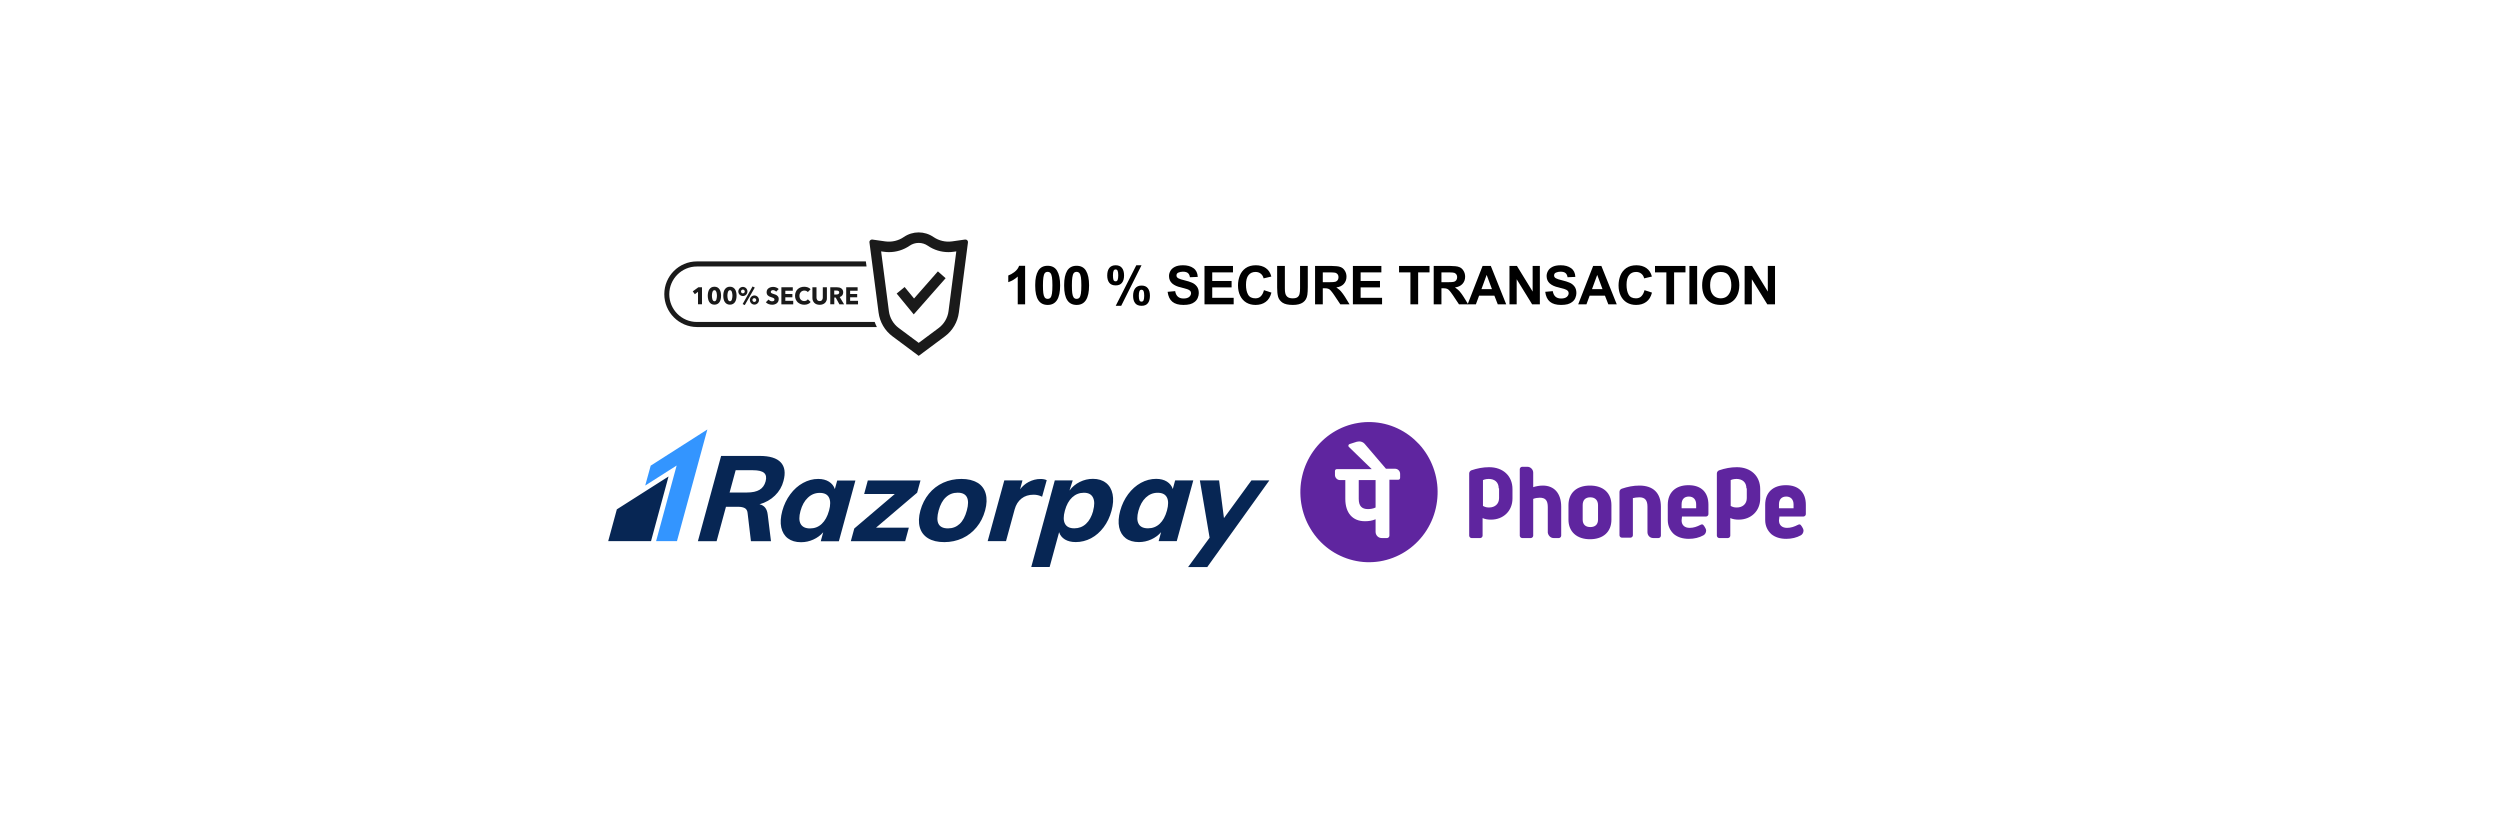 <svg xmlns="http://www.w3.org/2000/svg" xmlns:xlink="http://www.w3.org/1999/xlink" width="600" zoomAndPan="magnify" viewBox="0 0 450 150" height="200" preserveAspectRatio="xMidYMid meet" version="1.0"><defs><g/><clipPath id="0416dc2909"><path d="M 116 77.273 L 127.473 77.273 L 127.473 98 L 116 98 Z M 116 77.273 " clip-rule="nonzero"/></clipPath><clipPath id="c2d8199193"><path d="M 109.34 82 L 228.59 82 L 228.59 102.078 L 109.34 102.078 Z M 109.34 82 " clip-rule="nonzero"/></clipPath><clipPath id="acced4d05e"><path d="M 234.07 75.461 L 259 75.461 L 259 101.359 L 234.07 101.359 Z M 234.07 75.461 " clip-rule="nonzero"/></clipPath><clipPath id="b54d5bca91"><path d="M 119.551 47 L 158 47 L 158 59 L 119.551 59 Z M 119.551 47 " clip-rule="nonzero"/></clipPath><clipPath id="0ab0228321"><path d="M 156 41.555 L 174.301 41.555 L 174.301 64.055 L 156 64.055 Z M 156 41.555 " clip-rule="nonzero"/></clipPath></defs><rect x="-45" width="540" fill="#ffffff" y="-15" height="180" fill-opacity="1"/><rect x="-45" width="540" fill="#ffffff" y="-15" height="180" fill-opacity="1"/><g clip-path="url(#0416dc2909)"><path fill="#3395ff" d="M 117.125 83.816 L 116.137 87.398 L 121.797 83.793 L 118.098 97.402 L 121.855 97.402 L 127.324 77.305 " fill-opacity="1" fill-rule="nonzero"/></g><g clip-path="url(#c2d8199193)"><path fill="#072654" d="M 111.031 91.684 L 109.477 97.402 L 117.184 97.402 L 120.336 85.766 L 111.031 91.684 M 137.809 86.648 C 137.621 87.34 137.258 87.844 136.719 88.164 C 136.176 88.488 135.418 88.652 134.438 88.652 L 131.328 88.652 L 132.418 84.641 L 135.531 84.641 C 136.512 84.641 137.18 84.805 137.543 85.129 C 137.906 85.457 137.996 85.957 137.809 86.652 M 141.027 86.562 C 141.422 85.117 141.262 84.004 140.535 83.227 C 139.812 82.453 138.547 82.066 136.734 82.066 L 129.801 82.066 L 125.621 97.414 L 128.992 97.414 L 130.672 91.223 L 132.887 91.223 C 133.383 91.223 133.773 91.309 134.059 91.461 C 134.344 91.625 134.516 91.898 134.562 92.301 L 135.168 97.414 L 138.777 97.414 L 138.191 92.648 C 138.07 91.582 137.578 90.957 136.711 90.773 C 137.816 90.457 138.742 89.934 139.492 89.199 C 140.25 88.465 140.762 87.59 141.027 86.57 M 149.223 91.922 C 148.938 92.957 148.504 93.742 147.914 94.297 C 147.336 94.844 146.633 95.117 145.812 95.117 C 144.984 95.117 144.418 94.848 144.117 94.312 C 143.82 93.773 143.809 92.992 144.086 91.973 C 144.367 90.949 144.805 90.152 145.418 89.582 C 146.027 89.004 146.734 88.719 147.555 88.719 C 148.375 88.719 148.93 88.992 149.211 89.547 C 149.5 90.098 149.508 90.898 149.227 91.926 Z M 150.699 86.488 L 150.273 88.039 C 150.094 87.48 149.738 87.035 149.215 86.703 C 148.695 86.375 148.047 86.207 147.273 86.207 C 146.324 86.207 145.418 86.453 144.539 86.934 C 143.664 87.414 142.898 88.094 142.246 88.977 C 141.594 89.852 141.117 90.848 140.809 91.969 C 140.508 93.094 140.445 94.074 140.625 94.934 C 140.816 95.789 141.211 96.445 141.816 96.902 C 142.438 97.367 143.219 97.598 144.18 97.598 C 144.953 97.598 145.688 97.445 146.395 97.121 C 147.086 96.812 147.68 96.379 148.176 95.809 L 147.738 97.426 L 150.996 97.426 L 153.973 86.492 L 150.707 86.492 Z M 165.688 86.488 L 156.203 86.488 L 155.547 88.922 L 161.062 88.922 L 153.77 95.129 L 153.148 97.418 L 162.934 97.418 L 163.59 94.98 L 157.684 94.98 L 165.086 88.684 M 174.027 91.898 C 173.738 92.973 173.305 93.785 172.73 94.312 C 172.152 94.844 171.457 95.109 170.641 95.109 C 168.93 95.109 168.371 94.039 168.953 91.898 C 169.242 90.836 169.676 90.035 170.266 89.5 C 170.848 88.957 171.555 88.684 172.383 88.684 C 173.203 88.684 173.758 88.949 174.039 89.492 C 174.32 90.035 174.32 90.832 174.027 91.898 M 175.941 86.898 C 175.188 86.438 174.23 86.207 173.062 86.207 C 171.879 86.207 170.789 86.434 169.777 86.891 C 168.762 87.355 167.902 88.016 167.199 88.879 C 166.496 89.738 165.984 90.75 165.668 91.898 C 165.359 93.039 165.324 94.051 165.562 94.91 C 165.801 95.77 166.305 96.434 167.059 96.891 C 167.82 97.355 168.785 97.582 169.969 97.582 C 171.137 97.582 172.223 97.348 173.223 96.891 C 174.227 96.426 175.074 95.77 175.785 94.902 C 176.5 94.039 177.004 93.035 177.32 91.887 C 177.633 90.738 177.668 89.73 177.43 88.867 C 177.195 88.004 176.695 87.344 175.953 86.887 M 187.578 89.41 L 188.41 86.434 C 188.129 86.289 187.758 86.215 187.293 86.215 C 186.547 86.215 185.828 86.398 185.137 86.766 C 184.543 87.078 184.039 87.523 183.613 88.074 L 184.047 86.469 L 183.102 86.477 L 180.773 86.477 L 177.781 97.406 L 181.082 97.406 L 182.637 91.695 C 182.863 90.863 183.273 90.207 183.863 89.742 C 184.445 89.277 185.172 89.047 186.051 89.047 C 186.594 89.047 187.09 89.164 187.574 89.41 M 196.777 91.949 C 196.492 92.973 196.062 93.754 195.48 94.289 C 194.895 94.832 194.191 95.098 193.375 95.098 C 192.559 95.098 192 94.832 191.703 94.285 C 191.402 93.734 191.395 92.949 191.68 91.91 C 191.961 90.875 192.395 90.082 192.992 89.527 C 193.586 88.977 194.293 88.695 195.105 88.695 C 195.914 88.695 196.453 88.98 196.738 89.559 C 197.031 90.137 197.035 90.934 196.758 91.949 M 199.066 86.914 C 198.457 86.434 197.68 86.191 196.727 86.191 C 195.898 86.191 195.105 86.379 194.352 86.754 C 193.605 87.125 192.992 87.637 192.523 88.285 L 192.535 88.207 L 193.094 86.469 L 189.863 86.469 L 189.039 89.492 L 189.016 89.602 L 185.625 102.062 L 188.934 102.062 L 190.641 95.789 C 190.812 96.348 191.16 96.781 191.688 97.105 C 192.211 97.418 192.863 97.574 193.641 97.574 C 194.598 97.574 195.516 97.344 196.383 96.891 C 197.258 96.426 198.012 95.766 198.652 94.914 C 199.293 94.059 199.77 93.07 200.07 91.949 C 200.379 90.832 200.445 89.824 200.266 88.949 C 200.09 88.074 199.691 87.398 199.078 86.914 M 210.051 91.91 C 209.766 92.938 209.332 93.73 208.75 94.277 C 208.164 94.824 207.465 95.098 206.645 95.098 C 205.812 95.098 205.242 94.832 204.953 94.297 C 204.648 93.754 204.645 92.973 204.914 91.957 C 205.195 90.934 205.633 90.137 206.246 89.559 C 206.852 88.988 207.562 88.699 208.383 88.699 C 209.203 88.699 209.754 88.977 210.039 89.527 C 210.332 90.082 210.332 90.875 210.051 91.91 Z M 211.523 86.477 L 211.102 88.023 C 210.918 87.465 210.57 87.023 210.047 86.688 C 209.516 86.355 208.871 86.195 208.098 86.195 C 207.156 86.195 206.234 86.434 205.359 86.914 C 204.488 87.398 203.723 88.074 203.07 88.949 C 202.418 89.832 201.941 90.824 201.633 91.945 C 201.328 93.07 201.27 94.059 201.449 94.914 C 201.633 95.766 202.031 96.426 202.641 96.891 C 203.254 97.348 204.043 97.574 205.004 97.574 C 205.777 97.574 206.512 97.418 207.215 97.098 C 207.91 96.789 208.504 96.355 208.996 95.789 L 208.555 97.406 L 211.816 97.406 L 214.789 86.477 Z M 228.477 86.477 L 226.477 86.477 C 226.41 86.477 226.352 86.477 226.297 86.477 L 225.258 86.477 L 224.723 87.207 L 224.586 87.379 L 224.535 87.469 L 220.312 93.262 L 219.438 86.477 L 215.977 86.477 L 217.73 96.789 L 213.859 102.066 L 217.309 102.066 L 218.246 100.758 C 218.27 100.723 218.293 100.688 218.324 100.645 L 219.422 99.121 L 219.449 99.074 L 224.344 92.242 L 228.469 86.488 L 228.477 86.48 Z M 228.477 86.477 " fill-opacity="1" fill-rule="nonzero"/></g><g clip-path="url(#acced4d05e)"><path fill="#5f259f" d="M 249.258 76.305 C 250.047 76.496 250.812 76.762 251.551 77.109 C 252.285 77.453 252.984 77.863 253.645 78.352 C 254.297 78.832 254.902 79.383 255.461 79.98 C 256.016 80.59 256.5 81.242 256.93 81.953 C 257.355 82.656 257.711 83.398 257.992 84.172 C 258.277 84.945 258.484 85.742 258.613 86.562 C 258.746 87.379 258.793 88.199 258.762 89.027 C 258.734 89.863 258.625 90.676 258.441 91.48 C 258.258 92.289 257.996 93.07 257.66 93.82 C 257.32 94.574 256.918 95.289 256.441 95.961 C 255.965 96.633 255.434 97.246 254.84 97.812 C 254.246 98.379 253.602 98.879 252.914 99.312 C 252.219 99.754 251.496 100.109 250.734 100.402 C 249.977 100.691 249.199 100.902 248.395 101.039 C 247.594 101.168 246.789 101.219 245.98 101.191 C 245.168 101.164 244.371 101.051 243.582 100.859 C 242.793 100.668 242.023 100.402 241.289 100.055 C 240.547 99.719 239.852 99.301 239.191 98.82 C 238.535 98.332 237.93 97.789 237.375 97.184 C 236.824 96.574 236.336 95.922 235.91 95.211 C 235.48 94.508 235.125 93.773 234.84 92.992 C 234.562 92.219 234.355 91.422 234.223 90.605 C 234.094 89.785 234.047 88.961 234.07 88.137 C 234.098 87.309 234.207 86.488 234.395 85.684 C 234.578 84.879 234.84 84.094 235.18 83.344 C 235.52 82.59 235.922 81.875 236.398 81.207 C 236.871 80.535 237.406 79.918 238 79.352 C 238.594 78.785 239.234 78.285 239.922 77.852 C 240.613 77.418 241.336 77.055 242.098 76.762 C 242.855 76.473 243.641 76.262 244.441 76.133 C 245.242 75.996 246.047 75.945 246.859 75.977 C 247.664 76.008 248.469 76.113 249.258 76.305 Z M 249.258 76.305 " fill-opacity="1" fill-rule="nonzero"/></g><path fill="#5f259f" d="M 296.543 95.789 L 296.543 91.211 C 296.543 90.082 296.129 89.516 295.094 89.516 C 294.68 89.516 294.199 89.586 293.918 89.66 L 293.918 96.355 C 293.918 96.57 293.711 96.777 293.508 96.777 L 291.918 96.777 C 291.711 96.777 291.508 96.57 291.508 96.355 L 291.508 88.535 C 291.508 88.25 291.711 88.039 291.918 87.969 C 292.957 87.617 293.992 87.402 295.094 87.402 C 297.578 87.402 298.961 88.742 298.961 91.211 L 298.961 96.426 C 298.961 96.633 298.754 96.848 298.543 96.848 L 297.578 96.848 C 296.961 96.848 296.543 96.355 296.543 95.789 Z M 302.754 93.047 L 302.688 93.676 C 302.688 94.523 303.242 95.016 304.137 95.016 C 304.828 95.016 305.449 94.809 306.137 94.449 C 306.211 94.449 306.273 94.383 306.348 94.383 C 306.484 94.383 306.555 94.449 306.621 94.523 C 306.691 94.594 306.828 94.809 306.828 94.809 C 306.965 95.016 307.105 95.297 307.105 95.508 C 307.105 95.859 306.898 96.211 306.621 96.355 C 305.859 96.777 304.961 96.992 304 96.992 C 302.898 96.992 301.992 96.707 301.305 96.145 C 300.617 95.508 300.199 94.664 300.199 93.605 L 300.199 90.855 C 300.199 88.672 301.586 87.332 303.93 87.332 C 306.211 87.332 307.516 88.602 307.516 90.855 L 307.516 92.551 C 307.516 92.762 307.312 92.973 307.105 92.973 L 302.754 92.973 Z M 302.688 91.492 L 305.309 91.492 L 305.309 90.789 C 305.309 89.938 304.828 89.379 304 89.379 C 303.168 89.379 302.688 89.875 302.688 90.789 Z M 320.289 93.047 L 320.215 93.676 C 320.215 94.523 320.77 95.016 321.664 95.016 C 322.359 95.016 322.977 94.809 323.672 94.449 C 323.738 94.449 323.809 94.383 323.875 94.383 C 324.016 94.383 324.082 94.449 324.152 94.523 C 324.223 94.594 324.359 94.809 324.359 94.809 C 324.496 95.016 324.633 95.297 324.633 95.508 C 324.633 95.859 324.426 96.211 324.152 96.355 C 323.395 96.777 322.496 96.992 321.527 96.992 C 320.426 96.992 319.527 96.707 318.84 96.145 C 318.148 95.508 317.734 94.664 317.734 93.605 L 317.734 90.855 C 317.734 88.672 319.113 87.332 321.465 87.332 C 323.738 87.332 325.051 88.602 325.051 90.855 L 325.051 92.551 C 325.051 92.762 324.84 92.973 324.633 92.973 L 320.289 92.973 Z M 320.215 91.492 L 322.84 91.492 L 322.84 90.789 C 322.84 89.938 322.359 89.379 321.527 89.379 C 320.703 89.379 320.215 89.875 320.215 90.789 Z M 279.633 96.848 L 280.602 96.848 C 280.809 96.848 281.016 96.633 281.016 96.426 L 281.016 91.211 C 281.016 88.812 279.77 87.402 277.703 87.402 C 277.082 87.402 276.391 87.547 275.977 87.688 L 275.977 85.078 C 275.977 84.516 275.496 84.023 274.941 84.023 L 273.977 84.023 C 273.766 84.023 273.559 84.23 273.559 84.445 L 273.559 96.426 C 273.559 96.633 273.766 96.848 273.977 96.848 L 275.559 96.848 C 275.77 96.848 275.977 96.633 275.977 96.426 L 275.977 89.801 C 276.32 89.66 276.801 89.586 277.152 89.586 C 278.184 89.586 278.602 90.082 278.602 91.277 L 278.602 95.859 C 278.664 96.355 279.082 96.848 279.633 96.848 Z M 290.055 90.926 L 290.055 93.535 C 290.055 95.723 288.605 97.062 286.188 97.062 C 283.844 97.062 282.324 95.723 282.324 93.535 L 282.324 90.926 C 282.324 88.742 283.777 87.402 286.188 87.402 C 288.605 87.402 290.055 88.742 290.055 90.926 Z M 287.645 90.926 C 287.645 90.082 287.156 89.516 286.258 89.516 C 285.363 89.516 284.883 90.012 284.883 90.926 L 284.883 93.535 C 284.883 94.383 285.363 94.871 286.258 94.871 C 287.156 94.871 287.645 94.383 287.645 93.535 Z M 272.246 89.73 C 272.246 91.984 270.59 93.535 268.383 93.535 C 267.828 93.535 267.348 93.469 266.867 93.254 L 266.867 96.426 C 266.867 96.633 266.66 96.848 266.453 96.848 L 264.859 96.848 C 264.66 96.848 264.453 96.633 264.453 96.426 L 264.453 85.219 C 264.453 84.941 264.66 84.727 264.859 84.652 C 265.898 84.305 266.934 84.094 268.039 84.094 C 270.523 84.094 272.246 85.641 272.246 88.039 Z M 269.766 87.898 C 269.766 86.773 269.004 86.207 267.973 86.207 C 267.348 86.207 266.934 86.414 266.934 86.414 L 266.934 91.07 C 267.348 91.277 267.555 91.348 268.039 91.348 C 269.078 91.348 269.832 90.719 269.832 89.66 L 269.832 87.898 Z M 316.836 89.73 C 316.836 91.984 315.18 93.535 312.973 93.535 C 312.422 93.535 311.934 93.469 311.453 93.254 L 311.453 96.426 C 311.453 96.633 311.246 96.848 311.035 96.848 L 309.453 96.848 C 309.242 96.848 309.035 96.633 309.035 96.426 L 309.035 85.219 C 309.035 84.941 309.242 84.727 309.453 84.652 C 310.484 84.305 311.523 84.094 312.629 84.094 C 315.109 84.094 316.836 85.641 316.836 88.039 Z M 314.352 87.898 C 314.352 86.773 313.59 86.207 312.559 86.207 C 311.934 86.207 311.523 86.414 311.523 86.414 L 311.523 91.07 C 311.934 91.277 312.141 91.348 312.629 91.348 C 313.66 91.348 314.422 90.719 314.422 89.66 L 314.422 87.898 Z M 314.352 87.898 " fill-opacity="1" fill-rule="nonzero"/><path fill="#ffffff" d="M 252.023 85.289 C 252.023 84.797 251.613 84.375 251.129 84.375 L 249.473 84.375 L 245.676 79.934 C 245.332 79.512 244.781 79.367 244.227 79.512 L 242.914 79.934 C 242.707 80.008 242.637 80.285 242.781 80.43 L 246.918 84.445 L 240.637 84.445 C 240.43 84.445 240.293 84.582 240.293 84.797 L 240.293 85.5 C 240.293 85.992 240.707 86.414 241.188 86.414 L 242.156 86.414 L 242.156 89.801 C 242.156 92.336 243.469 93.82 245.676 93.82 C 246.367 93.82 246.918 93.746 247.605 93.469 L 247.605 95.723 C 247.605 96.355 248.094 96.848 248.711 96.848 L 249.68 96.848 C 249.887 96.848 250.094 96.633 250.094 96.426 L 250.094 86.352 L 251.68 86.352 C 251.887 86.352 252.023 86.207 252.023 85.992 Z M 247.605 91.348 C 247.195 91.562 246.645 91.637 246.23 91.637 C 245.125 91.637 244.574 91.07 244.574 89.801 L 244.574 86.414 L 247.605 86.414 Z M 247.605 91.348 " fill-opacity="1" fill-rule="nonzero"/><path fill="#1a1a1a" d="M 125.641 54.773 L 125.641 52.52 L 125.07 52.961 L 124.699 52.441 L 125.707 51.707 L 126.359 51.707 L 126.359 54.773 Z M 125.641 54.773 " fill-opacity="1" fill-rule="nonzero"/><path fill="#1a1a1a" d="M 129.793 53.223 C 129.793 53.445 129.773 53.652 129.727 53.84 C 129.684 54.039 129.617 54.215 129.52 54.355 C 129.422 54.512 129.301 54.621 129.148 54.707 C 128.996 54.797 128.809 54.84 128.602 54.84 C 128.383 54.84 128.199 54.797 128.043 54.707 C 127.891 54.621 127.773 54.5 127.672 54.355 C 127.574 54.203 127.508 54.039 127.465 53.84 C 127.422 53.641 127.398 53.434 127.398 53.223 C 127.398 53.004 127.422 52.805 127.465 52.609 C 127.508 52.41 127.574 52.246 127.672 52.09 C 127.773 51.949 127.891 51.828 128.043 51.738 C 128.199 51.652 128.383 51.609 128.602 51.609 C 128.82 51.609 128.996 51.652 129.148 51.738 C 129.301 51.828 129.422 51.938 129.52 52.09 C 129.617 52.234 129.684 52.41 129.727 52.609 C 129.773 52.805 129.793 53.016 129.793 53.223 Z M 129.051 53.223 C 129.051 53.125 129.039 53.027 129.027 52.906 C 129.02 52.785 128.996 52.684 128.965 52.586 C 128.93 52.488 128.887 52.398 128.832 52.332 C 128.777 52.266 128.699 52.234 128.602 52.234 C 128.504 52.234 128.426 52.266 128.371 52.332 C 128.309 52.398 128.262 52.488 128.23 52.586 C 128.199 52.684 128.176 52.797 128.164 52.906 C 128.152 53.027 128.145 53.125 128.145 53.223 C 128.145 53.324 128.152 53.434 128.164 53.543 C 128.176 53.664 128.199 53.773 128.23 53.871 C 128.262 53.973 128.309 54.059 128.371 54.125 C 128.438 54.191 128.516 54.227 128.602 54.227 C 128.699 54.227 128.777 54.191 128.832 54.125 C 128.887 54.059 128.941 53.973 128.965 53.871 C 128.996 53.773 129.02 53.664 129.027 53.543 C 129.039 53.434 129.051 53.324 129.051 53.223 Z M 129.051 53.223 " fill-opacity="1" fill-rule="nonzero"/><path fill="#1a1a1a" d="M 132.582 53.223 C 132.582 53.445 132.559 53.652 132.516 53.84 C 132.473 54.039 132.406 54.215 132.309 54.355 C 132.211 54.512 132.09 54.621 131.938 54.707 C 131.785 54.797 131.598 54.84 131.391 54.84 C 131.172 54.84 130.984 54.797 130.832 54.707 C 130.68 54.621 130.559 54.5 130.461 54.355 C 130.363 54.203 130.297 54.039 130.254 53.84 C 130.211 53.641 130.188 53.434 130.188 53.223 C 130.188 53.004 130.211 52.805 130.254 52.609 C 130.297 52.41 130.363 52.246 130.461 52.09 C 130.559 51.949 130.68 51.828 130.832 51.738 C 130.984 51.652 131.172 51.609 131.391 51.609 C 131.609 51.609 131.785 51.652 131.938 51.738 C 132.09 51.828 132.211 51.938 132.309 52.09 C 132.406 52.234 132.473 52.41 132.516 52.609 C 132.559 52.805 132.582 53.016 132.582 53.223 Z M 131.84 53.223 C 131.84 53.125 131.828 53.027 131.816 52.906 C 131.805 52.785 131.785 52.684 131.75 52.586 C 131.719 52.488 131.676 52.398 131.621 52.332 C 131.566 52.266 131.488 52.234 131.391 52.234 C 131.293 52.234 131.215 52.266 131.16 52.332 C 131.094 52.398 131.051 52.488 131.02 52.586 C 130.984 52.684 130.965 52.797 130.953 52.906 C 130.941 53.027 130.93 53.125 130.93 53.223 C 130.93 53.324 130.941 53.434 130.953 53.543 C 130.965 53.664 130.984 53.773 131.02 53.871 C 131.051 53.973 131.094 54.059 131.16 54.125 C 131.227 54.191 131.301 54.227 131.391 54.227 C 131.488 54.227 131.566 54.191 131.621 54.125 C 131.676 54.059 131.73 53.973 131.75 53.871 C 131.785 53.773 131.805 53.664 131.816 53.543 C 131.828 53.434 131.84 53.324 131.84 53.223 Z M 131.84 53.223 " fill-opacity="1" fill-rule="nonzero"/><path fill="#1a1a1a" d="M 134.539 52.465 C 134.539 52.574 134.516 52.684 134.473 52.785 C 134.43 52.883 134.375 52.973 134.297 53.047 C 134.223 53.125 134.133 53.18 134.035 53.223 C 133.938 53.27 133.828 53.289 133.719 53.289 C 133.609 53.289 133.5 53.27 133.402 53.223 C 133.305 53.18 133.215 53.125 133.141 53.047 C 133.062 52.973 133.008 52.883 132.965 52.785 C 132.922 52.684 132.898 52.574 132.898 52.465 C 132.898 52.344 132.922 52.246 132.965 52.145 C 133.008 52.047 133.062 51.961 133.141 51.883 C 133.215 51.805 133.305 51.75 133.402 51.707 C 133.5 51.664 133.609 51.641 133.719 51.641 C 133.828 51.641 133.938 51.664 134.035 51.707 C 134.133 51.75 134.223 51.805 134.297 51.883 C 134.375 51.961 134.43 52.047 134.473 52.145 C 134.516 52.246 134.539 52.355 134.539 52.465 Z M 134.059 52.465 C 134.059 52.379 134.023 52.289 133.961 52.223 C 133.895 52.156 133.816 52.125 133.719 52.125 C 133.633 52.125 133.543 52.156 133.477 52.223 C 133.414 52.289 133.379 52.367 133.379 52.465 C 133.379 52.555 133.414 52.641 133.477 52.707 C 133.543 52.773 133.621 52.805 133.719 52.805 C 133.805 52.805 133.895 52.773 133.961 52.707 C 134.023 52.641 134.059 52.562 134.059 52.465 Z M 134.059 54.918 L 133.676 54.73 L 135.457 51.562 L 135.863 51.762 Z M 136.617 54.004 C 136.617 54.113 136.594 54.227 136.551 54.324 C 136.508 54.422 136.453 54.512 136.375 54.586 C 136.297 54.664 136.211 54.719 136.113 54.766 C 136.016 54.809 135.906 54.828 135.797 54.828 C 135.688 54.828 135.578 54.809 135.48 54.766 C 135.379 54.719 135.293 54.664 135.215 54.586 C 135.141 54.512 135.086 54.422 135.043 54.324 C 134.996 54.227 134.977 54.113 134.977 54.004 C 134.977 53.895 134.996 53.785 135.043 53.688 C 135.086 53.586 135.141 53.5 135.215 53.422 C 135.293 53.344 135.379 53.289 135.48 53.246 C 135.578 53.203 135.688 53.18 135.797 53.18 C 135.906 53.18 136.016 53.203 136.113 53.246 C 136.211 53.289 136.297 53.344 136.375 53.422 C 136.453 53.5 136.508 53.586 136.551 53.688 C 136.594 53.785 136.617 53.895 136.617 54.004 Z M 136.125 54.004 C 136.125 53.961 136.113 53.918 136.09 53.871 C 136.07 53.828 136.047 53.797 136.016 53.762 C 135.98 53.73 135.949 53.707 135.906 53.688 C 135.863 53.664 135.816 53.664 135.773 53.664 C 135.688 53.664 135.598 53.695 135.535 53.762 C 135.469 53.828 135.434 53.906 135.434 54.004 C 135.434 54.094 135.469 54.18 135.535 54.246 C 135.598 54.312 135.676 54.348 135.773 54.348 C 135.816 54.348 135.863 54.336 135.906 54.324 C 135.949 54.301 135.98 54.281 136.016 54.246 C 136.047 54.215 136.07 54.18 136.09 54.137 C 136.125 54.094 136.125 54.051 136.125 54.004 Z M 136.125 54.004 " fill-opacity="1" fill-rule="nonzero"/><path fill="#1a1a1a" d="M 139.711 52.5 C 139.645 52.422 139.566 52.355 139.457 52.301 C 139.359 52.258 139.262 52.223 139.164 52.223 C 139.121 52.223 139.066 52.223 139.012 52.234 C 138.957 52.246 138.91 52.258 138.879 52.289 C 138.836 52.312 138.801 52.344 138.781 52.387 C 138.746 52.434 138.738 52.477 138.738 52.543 C 138.738 52.598 138.746 52.641 138.77 52.676 C 138.793 52.707 138.824 52.738 138.867 52.762 C 138.91 52.785 138.957 52.816 139.02 52.84 C 139.074 52.859 139.141 52.883 139.219 52.906 C 139.316 52.938 139.426 52.98 139.547 53.016 C 139.656 53.059 139.766 53.113 139.852 53.18 C 139.938 53.246 140.016 53.336 140.082 53.434 C 140.148 53.531 140.168 53.664 140.168 53.816 C 140.168 53.992 140.137 54.148 140.07 54.281 C 140.004 54.41 139.918 54.512 139.809 54.598 C 139.699 54.688 139.578 54.742 139.438 54.785 C 139.293 54.828 139.152 54.852 139 54.852 C 138.781 54.852 138.574 54.82 138.363 54.742 C 138.156 54.664 137.992 54.555 137.852 54.41 L 138.332 53.918 C 138.41 54.004 138.508 54.082 138.629 54.148 C 138.746 54.215 138.867 54.234 138.988 54.234 C 139.043 54.234 139.098 54.227 139.152 54.215 C 139.207 54.203 139.25 54.18 139.281 54.16 C 139.328 54.137 139.348 54.094 139.371 54.059 C 139.391 54.016 139.402 53.961 139.402 53.906 C 139.402 53.852 139.391 53.797 139.359 53.762 C 139.328 53.719 139.293 53.688 139.238 53.652 C 139.184 53.621 139.121 53.586 139.043 53.566 C 138.965 53.543 138.879 53.512 138.77 53.477 C 138.672 53.445 138.574 53.41 138.484 53.367 C 138.387 53.324 138.309 53.27 138.234 53.203 C 138.156 53.137 138.102 53.047 138.059 52.961 C 138.016 52.859 137.992 52.738 137.992 52.609 C 137.992 52.434 138.027 52.289 138.09 52.168 C 138.156 52.047 138.254 51.949 138.363 51.871 C 138.473 51.793 138.605 51.738 138.746 51.695 C 138.891 51.664 139.031 51.641 139.176 51.641 C 139.348 51.641 139.523 51.672 139.699 51.738 C 139.875 51.805 140.039 51.895 140.168 52.027 Z M 139.711 52.5 " fill-opacity="1" fill-rule="nonzero"/><path fill="#1a1a1a" d="M 140.648 54.773 L 140.648 51.707 L 142.703 51.707 L 142.703 52.332 L 141.359 52.332 L 141.359 52.918 L 142.629 52.918 L 142.629 53.512 L 141.359 53.512 L 141.359 54.148 L 142.781 54.148 L 142.781 54.785 L 140.648 54.785 Z M 140.648 54.773 " fill-opacity="1" fill-rule="nonzero"/><path fill="#1a1a1a" d="M 145.449 54.719 C 145.254 54.809 145.023 54.852 144.762 54.852 C 144.52 54.852 144.301 54.809 144.105 54.73 C 143.906 54.652 143.734 54.543 143.578 54.402 C 143.438 54.258 143.316 54.082 143.23 53.883 C 143.141 53.688 143.109 53.465 143.109 53.223 C 143.109 52.98 143.152 52.75 143.242 52.555 C 143.328 52.355 143.438 52.18 143.59 52.047 C 143.742 51.906 143.918 51.793 144.117 51.727 C 144.312 51.652 144.531 51.617 144.77 51.617 C 144.988 51.617 145.199 51.652 145.406 51.727 C 145.613 51.805 145.789 51.914 145.906 52.07 L 145.406 52.574 C 145.34 52.477 145.242 52.41 145.133 52.367 C 145.023 52.324 144.902 52.301 144.781 52.301 C 144.652 52.301 144.531 52.324 144.422 52.379 C 144.312 52.422 144.223 52.488 144.148 52.574 C 144.07 52.664 144.008 52.762 143.961 52.871 C 143.918 52.98 143.898 53.113 143.898 53.246 C 143.898 53.391 143.918 53.512 143.961 53.633 C 144.008 53.754 144.062 53.852 144.137 53.93 C 144.215 54.004 144.301 54.07 144.41 54.125 C 144.52 54.168 144.629 54.191 144.762 54.191 C 144.902 54.191 145.035 54.16 145.145 54.105 C 145.254 54.051 145.34 53.973 145.406 53.871 L 145.918 54.355 C 145.82 54.5 145.656 54.633 145.449 54.719 Z M 145.449 54.719 " fill-opacity="1" fill-rule="nonzero"/><path fill="#1a1a1a" d="M 148.762 54.125 C 148.695 54.281 148.609 54.41 148.5 54.523 C 148.379 54.633 148.246 54.719 148.082 54.773 C 147.918 54.84 147.746 54.863 147.535 54.863 C 147.34 54.863 147.156 54.828 146.992 54.773 C 146.828 54.707 146.695 54.633 146.586 54.523 C 146.477 54.41 146.391 54.281 146.324 54.125 C 146.258 53.973 146.234 53.809 146.234 53.621 L 146.234 51.707 L 146.969 51.707 L 146.969 53.555 C 146.969 53.641 146.98 53.719 147 53.797 C 147.023 53.871 147.055 53.938 147.102 53.992 C 147.145 54.051 147.199 54.105 147.273 54.137 C 147.352 54.168 147.438 54.191 147.535 54.191 C 147.637 54.191 147.734 54.168 147.801 54.137 C 147.875 54.105 147.93 54.059 147.973 53.992 C 148.02 53.938 148.051 53.863 148.074 53.797 C 148.094 53.719 148.105 53.641 148.105 53.555 L 148.105 51.707 L 148.84 51.707 L 148.84 53.621 C 148.859 53.797 148.828 53.973 148.762 54.125 Z M 148.762 54.125 " fill-opacity="1" fill-rule="nonzero"/><path fill="#1a1a1a" d="M 151.09 54.773 L 150.422 53.555 L 150.172 53.555 L 150.172 54.773 L 149.449 54.773 L 149.449 51.707 L 150.621 51.707 C 150.762 51.707 150.902 51.719 151.047 51.75 C 151.188 51.785 151.309 51.828 151.418 51.906 C 151.527 51.98 151.613 52.07 151.68 52.191 C 151.746 52.312 151.777 52.453 151.777 52.629 C 151.777 52.84 151.723 53.016 151.613 53.156 C 151.504 53.301 151.352 53.398 151.145 53.465 L 151.941 54.785 L 151.09 54.785 Z M 151.059 52.641 C 151.059 52.562 151.047 52.508 151.012 52.465 C 150.98 52.422 150.949 52.387 150.895 52.367 C 150.848 52.344 150.793 52.324 150.73 52.312 C 150.676 52.301 150.609 52.301 150.555 52.301 L 150.16 52.301 L 150.16 53.016 L 150.512 53.016 C 150.578 53.016 150.633 53.016 150.695 53.004 C 150.762 52.992 150.816 52.973 150.871 52.949 C 150.926 52.926 150.969 52.883 151.004 52.84 C 151.047 52.785 151.059 52.719 151.059 52.641 Z M 151.059 52.641 " fill-opacity="1" fill-rule="nonzero"/><path fill="#1a1a1a" d="M 152.316 54.773 L 152.316 51.707 L 154.371 51.707 L 154.371 52.332 L 153.023 52.332 L 153.023 52.918 L 154.293 52.918 L 154.293 53.512 L 153.023 53.512 L 153.023 54.148 L 154.445 54.148 L 154.445 54.785 L 152.316 54.785 Z M 152.316 54.773 " fill-opacity="1" fill-rule="nonzero"/><g clip-path="url(#b54d5bca91)"><path fill="#1a1a1a" d="M 125.434 47.055 L 155.855 47.055 L 155.977 47.969 L 125.434 47.969 C 122.699 47.969 120.469 50.211 120.469 52.961 C 120.469 55.711 122.699 57.953 125.434 57.953 L 157.441 57.953 C 157.551 58.262 157.684 58.57 157.836 58.867 L 125.434 58.867 C 122.207 58.844 119.574 56.203 119.574 52.949 C 119.574 49.695 122.207 47.055 125.434 47.055 Z M 125.434 47.055 " fill-opacity="1" fill-rule="nonzero"/></g><g clip-path="url(#0ab0228321)"><path fill="#1a1a1a" d="M 156.5 43.633 L 158.141 56.25 C 158.359 57.965 159.266 59.516 160.645 60.539 L 165.367 64.055 L 170.09 60.539 C 171.469 59.516 172.375 57.965 172.594 56.25 C 173.141 52.047 173.688 47.836 174.234 43.633 C 174.277 43.328 174.016 43.074 173.707 43.117 L 171.379 43.449 C 170.211 43.613 169.02 43.336 168.035 42.668 C 166.418 41.555 164.297 41.555 162.68 42.668 C 161.707 43.336 160.516 43.613 159.332 43.449 L 157.004 43.117 C 156.719 43.086 156.457 43.336 156.5 43.633 Z M 158.602 45.25 L 159.094 45.316 C 159.398 45.359 159.703 45.383 160.012 45.383 C 161.344 45.383 162.633 44.988 163.738 44.227 C 164.219 43.898 164.777 43.723 165.367 43.723 C 165.945 43.723 166.516 43.898 166.996 44.227 C 168.102 44.988 169.391 45.383 170.723 45.383 C 171.031 45.383 171.348 45.359 171.645 45.316 L 172.133 45.25 L 170.734 56.008 C 170.582 57.203 169.938 58.305 168.977 59.031 L 165.367 61.715 L 161.762 59.031 C 160.797 58.316 160.152 57.203 160 56.008 Z M 158.602 45.25 " fill-opacity="1" fill-rule="nonzero"/></g><path fill="#1a1a1a" d="M 168.82 48.848 L 164.527 53.73 L 162.832 51.664 L 161.398 52.84 L 164.473 56.59 L 170.211 50.078 Z M 168.82 48.848 " fill-opacity="1" fill-rule="nonzero"/><g fill="#000000" fill-opacity="1"><g transform="translate(180.724, 54.778)"><g><path d="M 3.797 0 L 2.469 0 L 2.469 -5 C 1.977 -4.539 1.41 -4.203 0.766 -3.984 L 0.766 -5.188 C 1.117 -5.312 1.492 -5.523 1.891 -5.828 C 2.285 -6.129 2.562 -6.5 2.719 -6.938 L 3.797 -6.938 Z M 3.797 0 "/></g></g></g><g fill="#000000" fill-opacity="1"><g transform="translate(185.934, 54.778)"><g><path d="M 2.641 -6.938 C 3.422 -6.938 3.988 -6.633 4.344 -6.031 C 4.707 -5.426 4.891 -4.551 4.891 -3.406 C 4.891 -1.062 4.145 0.109 2.656 0.109 C 1.156 0.109 0.406 -1.023 0.406 -3.297 L 0.406 -3.531 C 0.406 -4.594 0.582 -5.426 0.938 -6.031 C 1.301 -6.633 1.867 -6.938 2.641 -6.938 Z M 1.797 -3.406 C 1.797 -2.844 1.816 -2.391 1.859 -2.047 C 1.898 -1.711 1.977 -1.453 2.094 -1.266 C 2.219 -1.078 2.398 -0.984 2.641 -0.984 C 2.859 -0.984 3.031 -1.055 3.156 -1.203 C 3.281 -1.359 3.367 -1.609 3.422 -1.953 C 3.473 -2.305 3.5 -2.789 3.5 -3.406 C 3.5 -4.039 3.473 -4.531 3.422 -4.875 C 3.367 -5.219 3.281 -5.461 3.156 -5.609 C 3.031 -5.766 2.859 -5.844 2.641 -5.844 C 2.422 -5.844 2.25 -5.766 2.125 -5.609 C 2.008 -5.453 1.926 -5.195 1.875 -4.844 C 1.82 -4.5 1.797 -4.02 1.797 -3.406 Z M 1.797 -3.406 "/></g></g></g><g fill="#000000" fill-opacity="1"><g transform="translate(191.143, 54.778)"><g><path d="M 2.641 -6.938 C 3.422 -6.938 3.988 -6.633 4.344 -6.031 C 4.707 -5.426 4.891 -4.551 4.891 -3.406 C 4.891 -1.062 4.145 0.109 2.656 0.109 C 1.156 0.109 0.406 -1.023 0.406 -3.297 L 0.406 -3.531 C 0.406 -4.594 0.582 -5.426 0.938 -6.031 C 1.301 -6.633 1.867 -6.938 2.641 -6.938 Z M 1.797 -3.406 C 1.797 -2.844 1.816 -2.391 1.859 -2.047 C 1.898 -1.711 1.977 -1.453 2.094 -1.266 C 2.219 -1.078 2.398 -0.984 2.641 -0.984 C 2.859 -0.984 3.031 -1.055 3.156 -1.203 C 3.281 -1.359 3.367 -1.609 3.422 -1.953 C 3.473 -2.305 3.5 -2.789 3.5 -3.406 C 3.5 -4.039 3.473 -4.531 3.422 -4.875 C 3.367 -5.219 3.281 -5.461 3.156 -5.609 C 3.031 -5.766 2.859 -5.844 2.641 -5.844 C 2.422 -5.844 2.25 -5.766 2.125 -5.609 C 2.008 -5.453 1.926 -5.195 1.875 -4.844 C 1.82 -4.5 1.797 -4.02 1.797 -3.406 Z M 1.797 -3.406 "/></g></g></g><g fill="#000000" fill-opacity="1"><g transform="translate(196.352, 54.778)"><g/></g></g><g fill="#000000" fill-opacity="1"><g transform="translate(198.879, 54.778)"><g><path d="M 1.938 -7.031 C 2.438 -7.031 2.812 -6.875 3.062 -6.562 C 3.32 -6.25 3.453 -5.797 3.453 -5.203 C 3.453 -4.617 3.32 -4.172 3.062 -3.859 C 2.812 -3.555 2.441 -3.406 1.953 -3.406 C 1.43 -3.406 1.047 -3.562 0.797 -3.875 C 0.547 -4.188 0.422 -4.625 0.422 -5.188 C 0.422 -5.77 0.547 -6.223 0.797 -6.547 C 1.055 -6.867 1.438 -7.031 1.938 -7.031 Z M 2.938 0.266 L 1.953 0.266 L 5.656 -7.031 L 6.594 -7.031 Z M 1.453 -5.219 C 1.453 -4.844 1.484 -4.566 1.547 -4.391 C 1.617 -4.223 1.75 -4.141 1.938 -4.141 C 2.113 -4.141 2.234 -4.223 2.297 -4.391 C 2.367 -4.566 2.406 -4.844 2.406 -5.219 C 2.406 -5.594 2.367 -5.863 2.297 -6.031 C 2.223 -6.195 2.102 -6.281 1.938 -6.281 C 1.758 -6.281 1.633 -6.191 1.562 -6.016 C 1.488 -5.848 1.453 -5.582 1.453 -5.219 Z M 6.609 -3.375 C 7.117 -3.375 7.492 -3.211 7.734 -2.891 C 7.984 -2.578 8.109 -2.129 8.109 -1.547 C 8.109 -0.961 7.984 -0.516 7.734 -0.203 C 7.492 0.109 7.117 0.266 6.609 0.266 C 6.086 0.266 5.703 0.109 5.453 -0.203 C 5.203 -0.523 5.078 -0.969 5.078 -1.531 C 5.078 -2.102 5.203 -2.551 5.453 -2.875 C 5.711 -3.207 6.098 -3.375 6.609 -3.375 Z M 6.109 -1.547 C 6.109 -1.18 6.145 -0.91 6.219 -0.734 C 6.289 -0.566 6.414 -0.484 6.594 -0.484 C 6.77 -0.484 6.895 -0.566 6.969 -0.734 C 7.039 -0.91 7.078 -1.18 7.078 -1.547 C 7.078 -1.941 7.039 -2.219 6.969 -2.375 C 6.895 -2.539 6.766 -2.625 6.578 -2.625 C 6.41 -2.625 6.289 -2.535 6.219 -2.359 C 6.145 -2.191 6.109 -1.922 6.109 -1.547 Z M 6.109 -1.547 "/></g></g></g><g fill="#000000" fill-opacity="1"><g transform="translate(207.3, 54.778)"><g/></g></g><g fill="#000000" fill-opacity="1"><g transform="translate(209.828, 54.778)"><g><path d="M 3.125 -7.031 C 3.883 -7.031 4.504 -6.859 4.984 -6.516 C 5.473 -6.172 5.734 -5.645 5.766 -4.938 L 4.359 -4.875 C 4.316 -5.195 4.203 -5.441 4.016 -5.609 C 3.828 -5.785 3.52 -5.875 3.094 -5.875 C 2.812 -5.875 2.547 -5.82 2.297 -5.719 C 2.055 -5.625 1.938 -5.445 1.938 -5.188 C 1.938 -4.977 2.047 -4.812 2.266 -4.688 C 2.484 -4.562 2.867 -4.438 3.422 -4.312 C 3.941 -4.188 4.367 -4.051 4.703 -3.906 C 5.047 -3.77 5.336 -3.551 5.578 -3.25 C 5.828 -2.945 5.953 -2.535 5.953 -2.016 C 5.953 -1.742 5.891 -1.457 5.766 -1.156 C 5.648 -0.863 5.453 -0.613 5.172 -0.406 C 4.961 -0.238 4.691 -0.109 4.359 -0.016 C 4.023 0.066 3.633 0.109 3.188 0.109 C 2.32 0.109 1.656 -0.082 1.188 -0.469 C 0.727 -0.852 0.445 -1.445 0.344 -2.25 L 1.703 -2.375 C 1.848 -1.488 2.348 -1.047 3.203 -1.047 C 3.648 -1.047 3.988 -1.141 4.219 -1.328 C 4.445 -1.523 4.562 -1.754 4.562 -2.016 C 4.562 -2.191 4.504 -2.332 4.391 -2.438 C 4.285 -2.551 4.109 -2.648 3.859 -2.734 C 3.617 -2.816 3.242 -2.922 2.734 -3.047 C 2.086 -3.18 1.566 -3.414 1.172 -3.75 C 0.785 -4.094 0.594 -4.539 0.594 -5.094 C 0.594 -5.395 0.672 -5.691 0.828 -5.984 C 0.984 -6.285 1.25 -6.535 1.625 -6.734 C 2 -6.93 2.5 -7.031 3.125 -7.031 Z M 3.125 -7.031 "/></g></g></g><g fill="#000000" fill-opacity="1"><g transform="translate(216.108, 54.778)"><g><path d="M 5.828 -5.75 L 2.094 -5.75 L 2.094 -4.203 L 5.578 -4.203 L 5.578 -3.047 L 2.094 -3.047 L 2.094 -1.172 L 5.953 -1.172 L 5.953 0 L 0.703 0 L 0.703 -6.906 L 5.828 -6.906 Z M 5.828 -5.75 "/></g></g></g><g fill="#000000" fill-opacity="1"><g transform="translate(222.387, 54.778)"><g><path d="M 3.672 -7.031 C 4.379 -7.031 4.977 -6.859 5.469 -6.516 C 5.957 -6.172 6.285 -5.664 6.453 -5 L 5.062 -4.672 C 4.977 -5.035 4.805 -5.316 4.547 -5.516 C 4.297 -5.723 3.984 -5.828 3.609 -5.828 C 3.066 -5.828 2.645 -5.633 2.344 -5.25 C 2.039 -4.875 1.891 -4.289 1.891 -3.5 C 1.891 -2.781 2.016 -2.195 2.266 -1.75 C 2.516 -1.301 2.957 -1.078 3.594 -1.078 C 4 -1.078 4.328 -1.207 4.578 -1.469 C 4.828 -1.727 5.008 -2.086 5.125 -2.547 L 6.469 -2.109 C 6.281 -1.359 5.938 -0.801 5.438 -0.438 C 4.945 -0.07 4.336 0.109 3.609 0.109 C 2.984 0.109 2.43 -0.031 1.953 -0.312 C 1.473 -0.602 1.102 -1.016 0.844 -1.547 C 0.582 -2.078 0.453 -2.695 0.453 -3.406 C 0.453 -4.031 0.562 -4.617 0.781 -5.172 C 1 -5.723 1.348 -6.172 1.828 -6.516 C 2.316 -6.859 2.93 -7.031 3.672 -7.031 Z M 3.672 -7.031 "/></g></g></g><g fill="#000000" fill-opacity="1"><g transform="translate(229.198, 54.778)"><g><path d="M 2.078 -2.891 C 2.078 -2.504 2.098 -2.227 2.141 -2.062 C 2.191 -1.77 2.32 -1.531 2.531 -1.344 C 2.75 -1.164 3.066 -1.078 3.484 -1.078 C 3.867 -1.078 4.156 -1.145 4.344 -1.281 C 4.539 -1.426 4.664 -1.625 4.719 -1.875 C 4.781 -2.125 4.812 -2.461 4.812 -2.891 L 4.812 -6.906 L 6.203 -6.906 L 6.203 -3.125 C 6.203 -2.551 6.176 -2.082 6.125 -1.719 C 5.945 -0.5 5.082 0.109 3.531 0.109 C 2.695 0.109 2.07 -0.023 1.656 -0.297 C 1.25 -0.578 0.984 -0.93 0.859 -1.359 C 0.742 -1.797 0.688 -2.344 0.688 -3 L 0.688 -6.906 L 2.078 -6.906 Z M 2.078 -2.891 "/></g></g></g><g fill="#000000" fill-opacity="1"><g transform="translate(236.008, 54.778)"><g><path d="M 5.344 -6.688 C 5.633 -6.57 5.875 -6.359 6.062 -6.047 C 6.258 -5.734 6.359 -5.375 6.359 -4.969 C 6.359 -4.457 6.195 -4.023 5.875 -3.672 C 5.551 -3.316 5.102 -3.109 4.531 -3.047 C 4.781 -2.867 4.969 -2.723 5.094 -2.609 C 5.227 -2.492 5.375 -2.332 5.531 -2.125 C 5.695 -1.926 5.895 -1.645 6.125 -1.281 L 6.906 0 L 5.25 0 L 4.125 -1.688 C 3.875 -2.051 3.676 -2.312 3.531 -2.469 C 3.395 -2.633 3.25 -2.742 3.094 -2.797 C 2.945 -2.859 2.727 -2.891 2.438 -2.891 L 2.094 -2.891 L 2.094 0 L 0.703 0 L 0.703 -6.906 L 3.734 -6.906 C 4.055 -6.906 4.348 -6.891 4.609 -6.859 C 4.879 -6.836 5.125 -6.781 5.344 -6.688 Z M 4.359 -4.062 C 4.523 -4.113 4.66 -4.207 4.766 -4.344 C 4.867 -4.488 4.922 -4.672 4.922 -4.891 C 4.922 -5.254 4.758 -5.508 4.438 -5.656 C 4.352 -5.688 4.25 -5.707 4.125 -5.719 C 4.008 -5.738 3.801 -5.75 3.5 -5.75 L 2.094 -5.75 L 2.094 -3.984 L 3.328 -3.984 C 3.828 -3.984 4.172 -4.008 4.359 -4.062 Z M 4.359 -4.062 "/></g></g></g><g fill="#000000" fill-opacity="1"><g transform="translate(242.819, 54.778)"><g><path d="M 5.828 -5.75 L 2.094 -5.75 L 2.094 -4.203 L 5.578 -4.203 L 5.578 -3.047 L 2.094 -3.047 L 2.094 -1.172 L 5.953 -1.172 L 5.953 0 L 0.703 0 L 0.703 -6.906 L 5.828 -6.906 Z M 5.828 -5.75 "/></g></g></g><g fill="#000000" fill-opacity="1"><g transform="translate(249.099, 54.778)"><g/></g></g><g fill="#000000" fill-opacity="1"><g transform="translate(251.626, 54.778)"><g><path d="M 5.688 -5.75 L 3.641 -5.75 L 3.641 0 L 2.25 0 L 2.25 -5.75 L 0.203 -5.75 L 0.203 -6.906 L 5.688 -6.906 Z M 5.688 -5.75 "/></g></g></g><g fill="#000000" fill-opacity="1"><g transform="translate(257.365, 54.778)"><g><path d="M 5.344 -6.688 C 5.633 -6.57 5.875 -6.359 6.062 -6.047 C 6.258 -5.734 6.359 -5.375 6.359 -4.969 C 6.359 -4.457 6.195 -4.023 5.875 -3.672 C 5.551 -3.316 5.102 -3.109 4.531 -3.047 C 4.781 -2.867 4.969 -2.723 5.094 -2.609 C 5.227 -2.492 5.375 -2.332 5.531 -2.125 C 5.695 -1.926 5.895 -1.645 6.125 -1.281 L 6.906 0 L 5.25 0 L 4.125 -1.688 C 3.875 -2.051 3.676 -2.312 3.531 -2.469 C 3.395 -2.633 3.25 -2.742 3.094 -2.797 C 2.945 -2.859 2.727 -2.891 2.438 -2.891 L 2.094 -2.891 L 2.094 0 L 0.703 0 L 0.703 -6.906 L 3.734 -6.906 C 4.055 -6.906 4.348 -6.891 4.609 -6.859 C 4.879 -6.836 5.125 -6.781 5.344 -6.688 Z M 4.359 -4.062 C 4.523 -4.113 4.66 -4.207 4.766 -4.344 C 4.867 -4.488 4.922 -4.672 4.922 -4.891 C 4.922 -5.254 4.758 -5.508 4.438 -5.656 C 4.352 -5.688 4.25 -5.707 4.125 -5.719 C 4.008 -5.738 3.801 -5.75 3.5 -5.75 L 2.094 -5.75 L 2.094 -3.984 L 3.328 -3.984 C 3.828 -3.984 4.172 -4.008 4.359 -4.062 Z M 4.359 -4.062 "/></g></g></g><g fill="#000000" fill-opacity="1"><g transform="translate(264.176, 54.778)"><g><path d="M 6.938 0 L 5.422 0 L 4.812 -1.562 L 2.062 -1.562 L 1.484 0 L 0 0 L 2.688 -6.906 L 4.172 -6.906 Z M 2.484 -2.734 L 4.375 -2.734 L 3.422 -5.297 Z M 2.484 -2.734 "/></g></g></g><g fill="#000000" fill-opacity="1"><g transform="translate(270.986, 54.778)"><g><path d="M 4.891 -2.297 L 4.891 -6.906 L 6.188 -6.906 L 6.188 0 L 4.797 0 L 2.016 -4.516 L 2.016 0 L 0.719 0 L 0.719 -6.906 L 2.062 -6.906 Z M 4.891 -2.297 "/></g></g></g><g fill="#000000" fill-opacity="1"><g transform="translate(277.797, 54.778)"><g><path d="M 3.125 -7.031 C 3.883 -7.031 4.504 -6.859 4.984 -6.516 C 5.473 -6.172 5.734 -5.645 5.766 -4.938 L 4.359 -4.875 C 4.316 -5.195 4.203 -5.441 4.016 -5.609 C 3.828 -5.785 3.52 -5.875 3.094 -5.875 C 2.812 -5.875 2.547 -5.82 2.297 -5.719 C 2.055 -5.625 1.938 -5.445 1.938 -5.188 C 1.938 -4.977 2.047 -4.812 2.266 -4.688 C 2.484 -4.562 2.867 -4.438 3.422 -4.312 C 3.941 -4.188 4.367 -4.051 4.703 -3.906 C 5.047 -3.77 5.336 -3.551 5.578 -3.25 C 5.828 -2.945 5.953 -2.535 5.953 -2.016 C 5.953 -1.742 5.891 -1.457 5.766 -1.156 C 5.648 -0.863 5.453 -0.613 5.172 -0.406 C 4.961 -0.238 4.691 -0.109 4.359 -0.016 C 4.023 0.066 3.633 0.109 3.188 0.109 C 2.32 0.109 1.656 -0.082 1.188 -0.469 C 0.727 -0.852 0.445 -1.445 0.344 -2.25 L 1.703 -2.375 C 1.848 -1.488 2.348 -1.047 3.203 -1.047 C 3.648 -1.047 3.988 -1.141 4.219 -1.328 C 4.445 -1.523 4.562 -1.754 4.562 -2.016 C 4.562 -2.191 4.504 -2.332 4.391 -2.438 C 4.285 -2.551 4.109 -2.648 3.859 -2.734 C 3.617 -2.816 3.242 -2.922 2.734 -3.047 C 2.086 -3.18 1.566 -3.414 1.172 -3.75 C 0.785 -4.094 0.594 -4.539 0.594 -5.094 C 0.594 -5.395 0.672 -5.691 0.828 -5.984 C 0.984 -6.285 1.25 -6.535 1.625 -6.734 C 2 -6.93 2.5 -7.031 3.125 -7.031 Z M 3.125 -7.031 "/></g></g></g><g fill="#000000" fill-opacity="1"><g transform="translate(284.077, 54.778)"><g><path d="M 6.938 0 L 5.422 0 L 4.812 -1.562 L 2.062 -1.562 L 1.484 0 L 0 0 L 2.688 -6.906 L 4.172 -6.906 Z M 2.484 -2.734 L 4.375 -2.734 L 3.422 -5.297 Z M 2.484 -2.734 "/></g></g></g><g fill="#000000" fill-opacity="1"><g transform="translate(290.887, 54.778)"><g><path d="M 3.672 -7.031 C 4.379 -7.031 4.977 -6.859 5.469 -6.516 C 5.957 -6.172 6.285 -5.664 6.453 -5 L 5.062 -4.672 C 4.977 -5.035 4.805 -5.316 4.547 -5.516 C 4.297 -5.723 3.984 -5.828 3.609 -5.828 C 3.066 -5.828 2.645 -5.633 2.344 -5.25 C 2.039 -4.875 1.891 -4.289 1.891 -3.5 C 1.891 -2.781 2.016 -2.195 2.266 -1.75 C 2.516 -1.301 2.957 -1.078 3.594 -1.078 C 4 -1.078 4.328 -1.207 4.578 -1.469 C 4.828 -1.727 5.008 -2.086 5.125 -2.547 L 6.469 -2.109 C 6.281 -1.359 5.938 -0.801 5.438 -0.438 C 4.945 -0.07 4.336 0.109 3.609 0.109 C 2.984 0.109 2.43 -0.031 1.953 -0.312 C 1.473 -0.602 1.102 -1.016 0.844 -1.547 C 0.582 -2.078 0.453 -2.695 0.453 -3.406 C 0.453 -4.031 0.562 -4.617 0.781 -5.172 C 1 -5.723 1.348 -6.172 1.828 -6.516 C 2.316 -6.859 2.93 -7.031 3.672 -7.031 Z M 3.672 -7.031 "/></g></g></g><g fill="#000000" fill-opacity="1"><g transform="translate(297.697, 54.778)"><g><path d="M 5.688 -5.75 L 3.641 -5.75 L 3.641 0 L 2.25 0 L 2.25 -5.75 L 0.203 -5.75 L 0.203 -6.906 L 5.688 -6.906 Z M 5.688 -5.75 "/></g></g></g><g fill="#000000" fill-opacity="1"><g transform="translate(303.437, 54.778)"><g><path d="M 2.047 0 L 0.656 0 L 0.656 -6.906 L 2.047 -6.906 Z M 2.047 0 "/></g></g></g><g fill="#000000" fill-opacity="1"><g transform="translate(305.964, 54.778)"><g><path d="M 3.75 -7.031 C 4.477 -7.031 5.094 -6.875 5.594 -6.562 C 6.102 -6.258 6.484 -5.836 6.734 -5.297 C 6.984 -4.754 7.109 -4.141 7.109 -3.453 C 7.109 -2.711 6.973 -2.078 6.703 -1.547 C 6.441 -1.016 6.055 -0.602 5.547 -0.312 C 5.047 -0.031 4.457 0.109 3.781 0.109 C 3.062 0.109 2.445 -0.035 1.938 -0.328 C 1.438 -0.617 1.055 -1.031 0.797 -1.562 C 0.547 -2.094 0.422 -2.711 0.422 -3.422 C 0.422 -4.148 0.547 -4.785 0.797 -5.328 C 1.055 -5.867 1.438 -6.285 1.938 -6.578 C 2.438 -6.879 3.039 -7.031 3.75 -7.031 Z M 1.859 -3.453 C 1.859 -2.91 1.941 -2.461 2.109 -2.109 C 2.285 -1.754 2.52 -1.492 2.812 -1.328 C 3.102 -1.16 3.422 -1.078 3.766 -1.078 C 4.086 -1.078 4.391 -1.148 4.672 -1.297 C 4.953 -1.453 5.188 -1.707 5.375 -2.062 C 5.57 -2.414 5.672 -2.883 5.672 -3.469 C 5.672 -4.164 5.52 -4.734 5.219 -5.172 C 4.914 -5.609 4.426 -5.828 3.75 -5.828 C 3.094 -5.828 2.613 -5.602 2.312 -5.156 C 2.008 -4.719 1.859 -4.148 1.859 -3.453 Z M 1.859 -3.453 "/></g></g></g><g fill="#000000" fill-opacity="1"><g transform="translate(313.315, 54.778)"><g><path d="M 4.891 -2.297 L 4.891 -6.906 L 6.188 -6.906 L 6.188 0 L 4.797 0 L 2.016 -4.516 L 2.016 0 L 0.719 0 L 0.719 -6.906 L 2.062 -6.906 Z M 4.891 -2.297 "/></g></g></g></svg>
